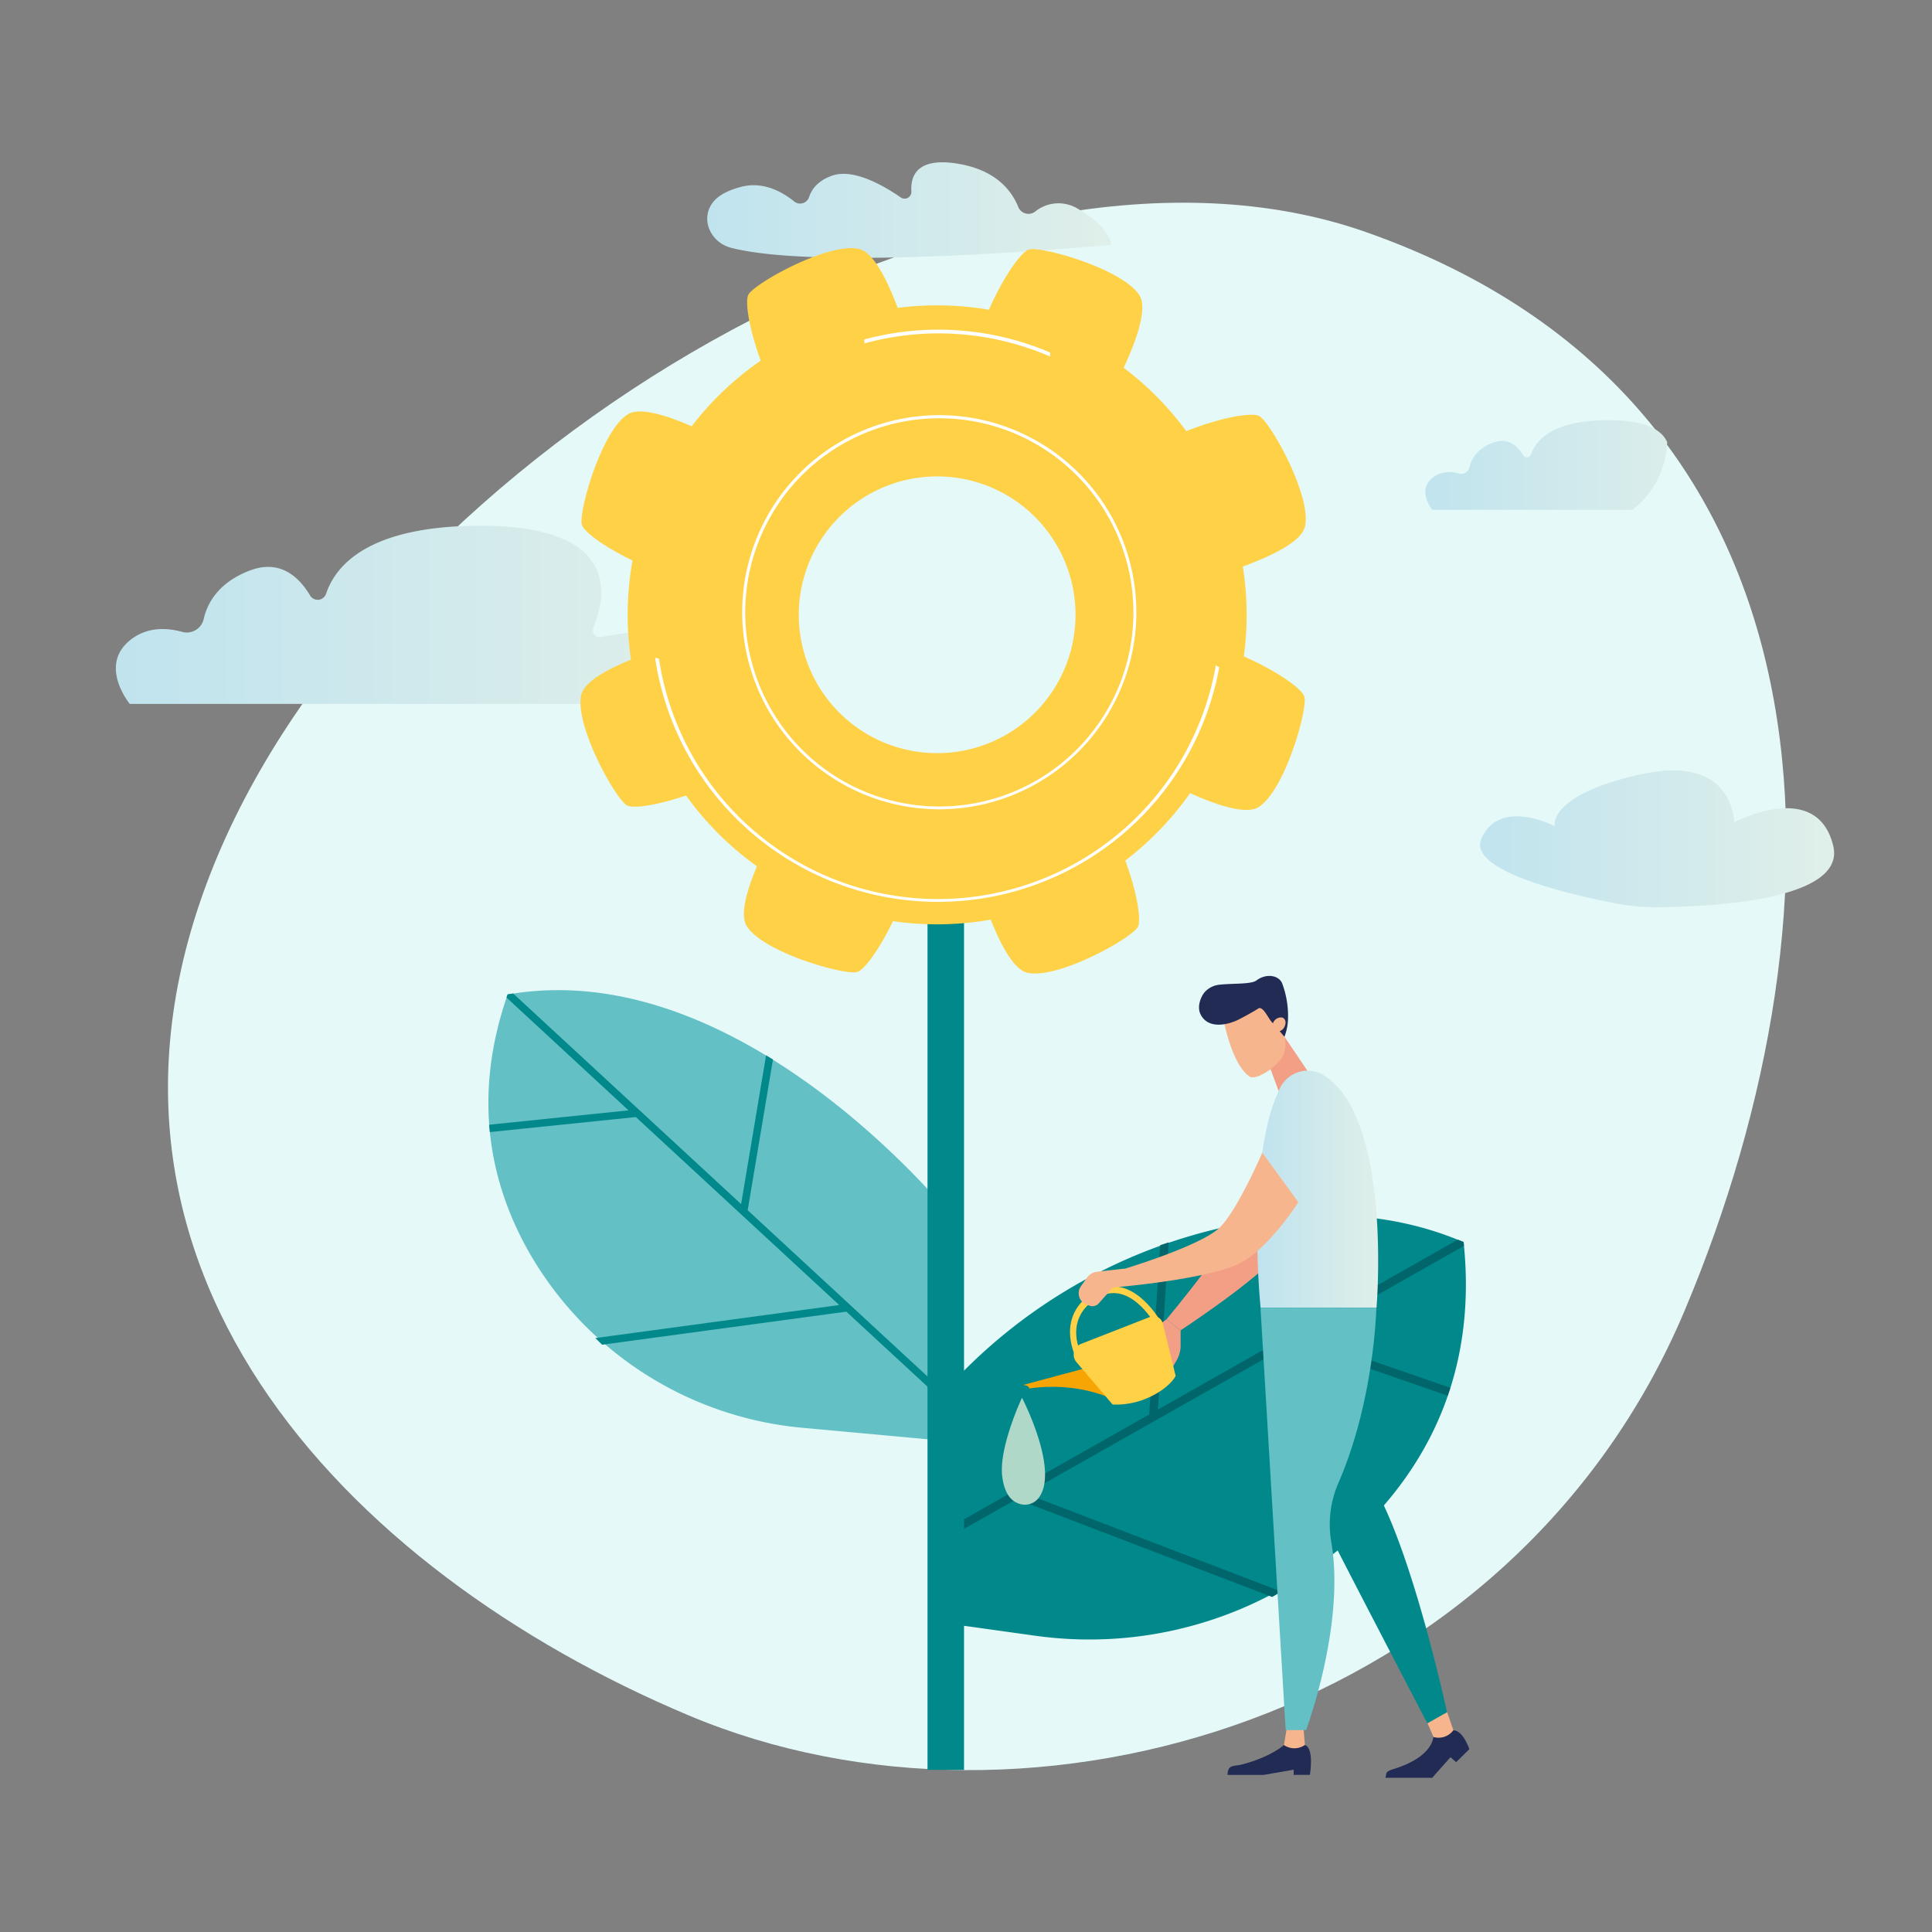 <svg id="Layer_1" data-name="Layer 1" xmlns="http://www.w3.org/2000/svg" xmlns:xlink="http://www.w3.org/1999/xlink" viewBox="0 0 500 500"><rect x="0" y="0" width="500" height="500" fill="#808080" stroke="none"/><defs><style>.cls-1{fill:#e5f9f8;}.cls-2{fill:url(#Áåçûìÿííûé_ãðàäèåíò_3);}.cls-3{fill:url(#Áåçûìÿííûé_ãðàäèåíò_3-2);}.cls-4{fill:url(#Áåçûìÿííûé_ãðàäèåíò_3-3);}.cls-5{fill:url(#Áåçûìÿííûé_ãðàäèåíò_3-4);}.cls-6{fill:#01888b;}.cls-7{fill:#00666b;}.cls-8{fill:#63c0c4;}.cls-9{fill:#ffd147;}.cls-10{fill:#fff;}.cls-11{fill:#f39f85;}.cls-12{fill:#f7b58e;}.cls-13{fill:#212b53;}.cls-14{fill:#f6a505;}.cls-15{fill:url(#Áåçûìÿííûé_ãðàäèåíò_7);}.cls-16{fill:#afd8c8;}</style><linearGradient id="Áåçûìÿííûé_ãðàäèåíò_3" x1="-1187.72" y1="120.34" x2="-1113.88" y2="120.34" gradientTransform="matrix(-1.04, 0, 0, 1, -792.8, 0)" gradientUnits="userSpaceOnUse"><stop offset="0" stop-color="#dfefea"/><stop offset="1" stop-color="#bfe3ee"/></linearGradient><linearGradient id="Áåçûìÿííûé_ãðàäèåíò_3-2" x1="-935.68" y1="159.12" x2="-788.93" y2="159.12" xlink:href="#Áåçûìÿííûé_ãðàäèåíò_3"/><linearGradient id="Áåçûìÿííûé_ãðàäèåíò_3-3" x1="-1215.31" y1="217.09" x2="-1127.42" y2="217.09" xlink:href="#Áåçûìÿííûé_ãðàäèåíò_3"/><linearGradient id="Áåçûìÿííûé_ãðàäèåíò_3-4" x1="-949.94" y1="54.36" x2="-849.7" y2="54.36" gradientTransform="matrix(-1.04, 0, 0, 1, -703.14, 0)" xlink:href="#Áåçûìÿííûé_ãðàäèåíò_3"/><linearGradient id="Áåçûìÿííûé_ãðàäèåíò_7" x1="-476.64" y1="307.75" x2="-445.29" y2="307.75" gradientTransform="translate(801.97)" gradientUnits="userSpaceOnUse"><stop offset="0" stop-color="#bfe3ee"/><stop offset="1" stop-color="#dfefea"/></linearGradient></defs><path class="cls-1" d="M436,339.14c-44.22,105-168.93,142.2-257.8,104.79S12.09,326.56,56.31,221.52,254,25,353.59,60.09C478.45,104.05,480.23,234.1,436,339.14Z"/><path class="cls-2" d="M370.69,123.67a7.39,7.39,0,0,1,6.84-1.11,2.24,2.24,0,0,0,2.79-1.69c.46-2,1.87-4.69,5.92-6.26s6.5.81,8,3.24a1.15,1.15,0,0,0,2-.2c1.26-3.83,5.66-8.91,20.12-8.91,9.72,0,13.73,2.62,15.1,5.66a23.21,23.21,0,0,1-9,17.55H370.69S366.62,127,370.69,123.67Z"/><path class="cls-3" d="M183,182.18H33.59s-8.11-9.83,0-16.44c4.47-3.65,9.75-3.28,13.59-2.2a4.49,4.49,0,0,0,5.54-3.36c.91-4,3.71-9.33,11.75-12.46s12.92,1.62,15.82,6.45a2.29,2.29,0,0,0,4.06-.4c2.51-7.62,11.26-17.71,40-17.71,36.54,0,32.48,18.62,29.21,26.36a1.82,1.82,0,0,0,2.12,2.44c5.63-1.16,16.09-2.66,20.78.88C183,170.69,183,182.18,183,182.18Z"/><path class="cls-4" d="M474.44,218.92c3.34,13.93-30.92,15.72-45,15.87a57.5,57.5,0,0,1-11.64-1.06c-11.94-2.32-38.07-8.42-34.41-16.7,4.73-10.7,18.94-3.24,18.94-3.24s-1.79-8.08,22.38-13.41,24.08,12.44,24.08,12.44S470.24,201.42,474.44,218.92Z"/><path class="cls-5" d="M287.57,63.35s-74.2,7.06-98.4.77c-4.61-1.2-7.41-6.05-5.56-10.27,1-2.24,3.19-4.15,8.1-5.47,5.7-1.54,10.68,1.21,13.84,3.77A2.44,2.44,0,0,0,209.39,51c.67-2.05,2.3-4.27,6-5.55,5.44-1.9,13.16,2.49,17.7,5.63a1.75,1.75,0,0,0,2.77-1.51c-.25-3.92,1.34-8.86,11.69-7.26s14.37,7.23,16,11.32a2.86,2.86,0,0,0,4.31,1.16A9.59,9.59,0,0,1,279,54.06C287.57,59,287.57,63.35,287.57,63.35Z"/><path class="cls-6" d="M378.78,321.47C359,313,338,313.1,318.32,317.26a137.51,137.51,0,0,0-74.24,43.22V420l23.67,3.3A101.06,101.06,0,0,0,356,392C371,375.77,382.1,352.9,378.78,321.47Z"/><path class="cls-7" d="M378.87,322.43c0-.32-.05-.64-.09-1-.5-.22-1-.41-1.5-.61L299.66,364.8l2.8-43.28-2.2.73-2.85,43.81-53.33,30.2v2.47l19-10.76,66.17,25.33c.77-.45,1.54-.93,2.32-1.41l-66.06-25.3,69.28-39.21,39.86,13.82.34-.95.36-1.09L337.3,346Z"/><path class="cls-8" d="M245.65,314c-8.88-10.52-59-66.34-114.27-56.62-9.4,26.92-4.33,49.3,5.52,66.67a91,91,0,0,0,70.87,45.47L245.65,373Z"/><path class="cls-6" d="M245.65,361.42,193.5,313.21l6.54-39-1.78-1.09-6.46,38.5-59-54.51c-.48.08-1,.14-1.45.23-.09.27-.17.55-.27.82l31.58,29.2-36.07,3.72c0,.34.06.68.09,1l.09.9,37.79-3.89,52.63,48.65-63.11,8.55c.58.58,1.17,1.16,1.75,1.72l63.2-8.56,26.59,24.57Z"/><rect class="cls-6" x="240.04" y="199.08" width="9.45" height="258.97"/><path class="cls-9" d="M337.57,180.31c-.55-2.06-7.28-6.76-15.67-10.43a79.46,79.46,0,0,0-.26-23.26c7.52-2.75,15.16-6.45,16.07-10.31,1.85-7.83-8.83-26.92-11.79-28.63-1.89-1.08-10.23.43-18.92,3.89a79.8,79.8,0,0,0-16.19-16.39c3.38-7.28,6.19-15.33,4.1-18.71-4.24-6.84-25.29-12.79-28.58-11.9-2.06.55-6.74,7.23-10.4,15.59a79.6,79.6,0,0,0-23.6-.48c-2.72-7.24-6.28-14.38-10-15.25-7.83-1.85-26.93,8.83-28.63,11.79-1,1.75.22,9.09,3.18,17.1a79.65,79.65,0,0,0-17.88,17c-6.64-2.9-13.47-5-16.51-3.11-6.85,4.23-12.8,25.29-11.91,28.58.5,1.85,5.95,5.82,13.11,9.26a79.65,79.65,0,0,0-.39,25.67c-6.36,2.58-12.08,5.77-12.86,9.07-1.84,7.83,8.83,26.93,11.79,28.63,1.62.94,8-.05,15.31-2.55A79.38,79.38,0,0,0,195.9,224.2c-2.66,6.3-4.44,12.57-2.66,15.45,4.24,6.84,25.29,12.79,28.58,11.91,1.86-.5,5.84-6,9.29-13.17A79.66,79.66,0,0,0,256.4,238c2.64,6.69,6,12.91,9.43,13.73,7.83,1.84,26.92-8.84,28.62-11.79,1-1.77-.23-9.17-3.23-17.23A79.52,79.52,0,0,0,308,205.26c7,3.17,14.46,5.63,17.69,3.63C332.51,204.66,338.46,183.61,337.57,180.31ZM228.76,192.16a35.81,35.81,0,1,1,46.83-19.28A35.81,35.81,0,0,1,228.76,192.16Z"/><path class="cls-10" d="M223.5,205.53a51,51,0,1,1,66.65-27.44A51,51,0,0,1,223.5,205.53Zm38.93-93.42a50.24,50.24,0,1,0,27.05,65.7A50.3,50.3,0,0,0,262.43,112.11Z"/><path class="cls-10" d="M315.54,172.69c-.3-.16-.59-.33-.88-.51a73,73,0,0,1-144.12-1.73h0c-.33-.06-.66-.14-1-.22a74,74,0,0,0,146,2.46Z"/><path class="cls-10" d="M223.71,88.87a72.62,72.62,0,0,1,47.13,3c.3.12.6.27.9.4,0-.34,0-.67.07-1-.2-.09-.4-.19-.6-.27a73.58,73.58,0,0,0-47.55-3.14C223.68,88.22,223.7,88.54,223.71,88.87Z"/><path class="cls-11" d="M305.54,344.3S326,330.86,331,324.2s8-39.41-1.72-21.53-27.4,38.77-27.4,38.77Z"/><path class="cls-11" d="M305.54,344.3v3.9a7.54,7.54,0,0,1-1,3.79l-2.65,4.58-2.46-13.29,2.46-1.84Z"/><polygon class="cls-11" points="328.33 275.39 331.47 283.86 340.29 279.96 332.42 268.31 328.33 275.39"/><path class="cls-12" d="M326.4,278.17a4.76,4.76,0,0,1-2.7.61c-5-2.79-7.24-15.77-7.24-15.77l3.68-4.22,7.68.79,4.07,7.44a6.89,6.89,0,0,1-.05,6.54h0A13.41,13.41,0,0,1,326.4,278.17Z"/><path class="cls-13" d="M329,264.34c-.95-1.12-2.23-4.15-3.43-3.3-.87.62-4.06,2.35-5.16,2.89-2.61,1.28-7.76,2.54-9.71-1.43-1-2,.11-4.64,1.09-5.75a5.85,5.85,0,0,1,3.75-1.9c3.36-.4,8.26-.06,9.63-1.11,2.31-1.77,5.59-1.52,6.62.67a24.11,24.11,0,0,1,1.55,9.21,13.74,13.74,0,0,1-.93,4.69h0Z"/><path class="cls-12" d="M331.8,263.33a2.21,2.21,0,0,0-2.33,1.41c-.45,1-.14,2,.69,2.24a2.18,2.18,0,0,0,2.33-1.41C332.94,264.56,332.63,263.56,331.8,263.33Z"/><polygon class="cls-6" points="264.73 358.43 266.37 359.33 266.37 358.43 264.73 358.43"/><path class="cls-14" d="M288,362.14s-8.86-4.65-21.6-2.81c-.19-.87-1.64-.9-1.64-.9l17.18-4.62Z"/><path class="cls-9" d="M278.12,350.5c-.05-.1-4.77-10,4.82-16s17.08,6.93,17.16,7.06l-1.33.93c-.28-.48-6.79-11.66-15-6.47s-4.39,13.31-4.22,13.66Z"/><path class="cls-15" d="M342.44,278.19c18,10.89,13.8,60.23,13.8,60.23h-30s-4-38.79,5.11-57A7.94,7.94,0,0,1,342.44,278.19Z"/><path class="cls-9" d="M304.26,356.09l-3.34-13.6a2.43,2.43,0,0,0-3.24-1.69l-17.93,7a3,3,0,0,0-1.18,4.7l9.38,11a20.76,20.76,0,0,0,9.71-2C302.88,359,304.26,356.09,304.26,356.09Z"/><path class="cls-13" d="M370.94,449.53s0,5.24-10.55,8.38c-2.16.65-1.46,1.29-1.86,2.19h12.11l4.74-5.33,1.47,1.27,3.42-3.36s-1.59-4.86-4.2-4.9Z"/><path class="cls-12" d="M369,445l2,4.54h0a4.75,4.75,0,0,0,4.92-1.49l.21-.26-1.59-4.66Z"/><path class="cls-6" d="M342.57,394c0,.57,26.83,52,26.83,52l5.08-2.87s-8.88-41.32-18.89-58.41a20.68,20.68,0,0,1-2.71-8.3c-1.78-17-3-23.72-3-23.72l-10.63,38.63Z"/><path class="cls-12" d="M336,311.12s-6.29,10.08-13.65,15S288,333.2,288,333.2l-3.64,4.11a2.18,2.18,0,0,1-2.38.6l-.77-.29a3.12,3.12,0,0,1-1.46-4.75l1.59-2.23a3.63,3.63,0,0,1,2.56-1.51l7.38-.84s19.89-6,24.53-10.75,10.87-19.24,10.87-19.24Z"/><path class="cls-13" d="M332.28,451.61s-3.37,3.13-11.07,5.09c-1.69.43-3.52-.14-3.52,2.65H327L334.8,458v1.34H339s1.17-6.86-1.28-7.74Z"/><path class="cls-12" d="M333.11,446.68l-.83,4.93h0a4.74,4.74,0,0,0,5.14.17l.29-.17-.42-4.93Z"/><path class="cls-8" d="M326.21,338.42l6.52,109.33H338s10.18-27.14,6.56-48.53a26.87,26.87,0,0,1,1.77-15.32c9.39-21.45,9.87-45.48,9.87-45.48Z"/><path class="cls-16" d="M264.49,361.73s-6.07,12.88-5.11,20.42c.68,5.29,3,6.7,4.85,7.15a4.51,4.51,0,0,0,4.78-1.92C274,380,264.49,361.73,264.49,361.73Z"/></svg>